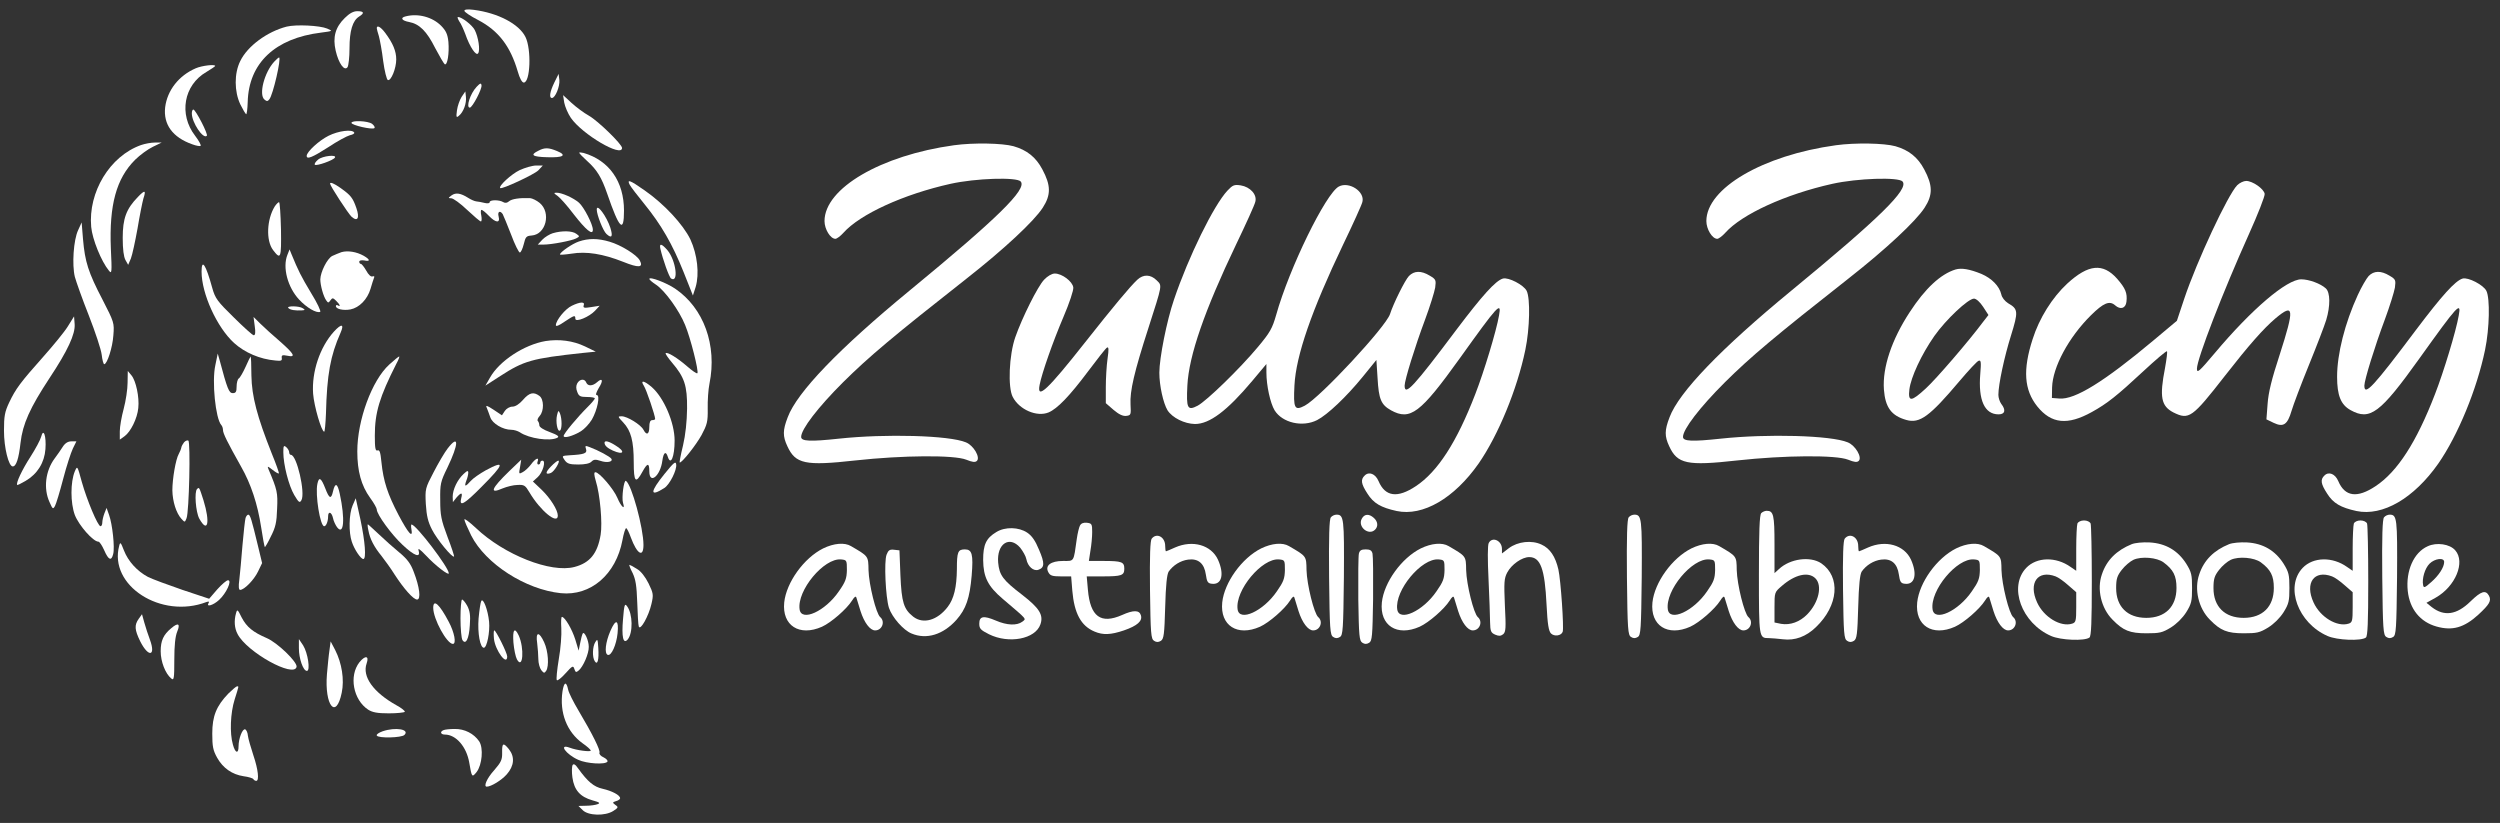 <svg width="240" height="79" viewBox="0 0 240 79" fill="none" xmlns="http://www.w3.org/2000/svg">
<rect x="0" y="0" width="240" height="79" fill="#333333" stroke="none"/>
<path d="M44.58 1.037C44.58 1.148 45.178 1.556 45.907 1.926C47.85 2.944 48.99 4.426 49.701 6.852C49.888 7.519 50.112 7.926 50.28 7.926C50.915 7.926 51.028 4.741 50.448 3.556C49.831 2.296 47.794 1.241 45.477 0.944C44.879 0.87 44.58 0.907 44.58 1.037Z" fill="white"/>
<path d="M33.105 1.722C32.189 2.611 31.927 3.574 32.226 4.87C32.507 6.093 33.067 6.87 33.366 6.444C33.46 6.296 33.553 5.481 33.553 4.63C33.553 2.963 33.852 1.981 34.469 1.593C35.011 1.259 34.955 1.074 34.301 1.074C33.927 1.074 33.553 1.278 33.105 1.722Z" fill="white"/>
<path d="M38.935 1.574C38.394 1.704 38.562 1.981 39.272 2.111C40.262 2.296 40.972 3 41.776 4.611C42.187 5.389 42.598 6.093 42.692 6.167C42.953 6.315 43.14 5.111 43.047 4.019C42.972 3.296 42.823 2.963 42.355 2.481C41.514 1.63 40.132 1.259 38.935 1.574Z" fill="white"/>
<path d="M44.093 2.056C44.262 2.278 44.505 2.833 44.673 3.278C45.103 4.519 45.719 5.426 45.906 5.111C46.112 4.815 45.925 3.556 45.57 2.87C45.327 2.407 44.336 1.63 43.963 1.63C43.888 1.63 43.944 1.815 44.093 2.056Z" fill="white"/>
<path d="M27.517 2.556C25.648 3.037 23.761 4.426 23.07 5.852C22.471 7.037 22.49 8.796 23.07 10.018C23.312 10.5 23.555 10.926 23.63 10.963C23.686 11 23.761 10.482 23.78 9.796C23.873 6.056 26.415 3.667 30.825 3.13C31.965 2.981 31.965 2.981 31.404 2.741C30.694 2.444 28.433 2.333 27.517 2.556Z" fill="white"/>
<path d="M36.17 2.704C36.17 2.778 36.263 3.13 36.376 3.481C36.469 3.833 36.675 4.907 36.787 5.87C36.917 6.833 37.123 7.648 37.235 7.685C37.534 7.796 38.039 6.574 38.039 5.704C38.039 4.907 37.721 4.148 36.974 3.148C36.562 2.593 36.17 2.37 36.17 2.704Z" fill="white"/>
<path d="M26.321 5.926C25.368 6.963 24.826 9.093 25.387 9.556C25.593 9.741 25.705 9.741 25.854 9.537C26.209 9.13 27.032 5.519 26.789 5.519C26.733 5.519 26.527 5.704 26.321 5.926Z" fill="white"/>
<path d="M18.789 6.556C17.163 7.259 16.061 8.667 15.855 10.296C15.668 11.944 16.565 13.185 18.453 13.852C18.845 14 19.201 14.056 19.257 14C19.331 13.944 19.088 13.5 18.733 13.037C17.145 10.982 17.631 8.167 19.817 6.907C20.284 6.63 20.658 6.37 20.658 6.333C20.658 6.148 19.387 6.296 18.789 6.556Z" fill="white"/>
<path d="M53.214 7.926C52.784 8.815 52.691 9.407 52.989 9.407C53.307 9.407 53.756 8.296 53.7 7.685L53.625 7.093L53.214 7.926Z" fill="white"/>
<path d="M45.757 8.333C45.14 8.981 44.71 10.333 45.103 10.333C45.346 10.333 46.299 8.519 46.224 8.185C46.187 7.944 46.093 7.981 45.757 8.333Z" fill="white"/>
<path d="M44.318 9.296C44.131 9.593 43.925 10.167 43.869 10.593C43.776 11.259 43.813 11.333 44.056 11.111C44.486 10.778 44.804 9.907 44.729 9.296L44.673 8.778L44.318 9.296Z" fill="white"/>
<path d="M54.167 9.852C54.242 10.241 54.522 10.907 54.802 11.315C55.905 12.907 59.717 15.148 59.717 14.204C59.717 13.852 57.419 11.611 56.54 11.111C56.073 10.852 55.325 10.296 54.877 9.889L54.055 9.13L54.167 9.852Z" fill="white"/>
<path d="M18.416 10.889C18.416 11.759 19.5 13.389 19.855 13.037C20.005 12.889 18.771 10.518 18.566 10.518C18.472 10.518 18.416 10.685 18.416 10.889Z" fill="white"/>
<path d="M33.74 11.796C33.74 12.018 35.759 12.482 35.946 12.296C36.02 12.222 35.908 12.037 35.721 11.889C35.31 11.593 33.74 11.537 33.74 11.796Z" fill="white"/>
<path d="M31.535 13.037C30.638 13.482 29.442 14.574 29.442 14.963C29.442 15.333 29.984 15.111 31.517 14.13C32.376 13.556 33.311 13.056 33.591 12.982C33.871 12.926 34.058 12.815 34.002 12.722C33.815 12.389 32.489 12.556 31.535 13.037Z" fill="white"/>
<path d="M13.538 13.926C10.548 14.982 8.455 18.444 8.754 21.778C8.866 22.982 9.726 25.093 10.455 25.982C10.735 26.333 10.754 26.185 10.642 23.852C10.473 19.685 11.165 17.13 12.977 15.333C13.445 14.87 14.211 14.315 14.678 14.093L15.519 13.685H14.865C14.51 13.685 13.912 13.796 13.538 13.926Z" fill="white"/>
<path d="M91.581 13.944C84.592 14.907 79.153 18.074 79.153 21.222C79.153 22 79.714 22.926 80.2 22.926C80.331 22.926 80.686 22.667 80.966 22.352C82.573 20.555 86.759 18.648 91.245 17.648C93.655 17.111 97.617 16.982 97.991 17.426C98.608 18.167 95.767 20.944 87.283 27.926C80.555 33.463 76.518 37.648 75.621 40.056C75.135 41.315 75.135 41.87 75.584 42.833C76.369 44.537 77.284 44.741 82.106 44.204C86.666 43.704 91.6 43.667 92.758 44.13C93.356 44.37 93.618 44.407 93.786 44.241C94.123 43.907 93.469 42.759 92.721 42.463C91.132 41.796 85.021 41.63 80.536 42.111C77.789 42.407 76.911 42.37 76.911 41.944C76.911 41.204 78.518 39.111 80.929 36.704C83.414 34.241 85.75 32.278 92.796 26.741C96.384 23.926 99.262 21.241 100.103 19.944C100.906 18.704 100.888 17.796 100.065 16.259C99.449 15.093 98.589 14.407 97.3 14.037C96.216 13.741 93.469 13.685 91.581 13.944Z" fill="white"/>
<path d="M176.238 13.944C169.249 14.907 163.811 18.074 163.811 21.222C163.811 22 164.371 22.926 164.857 22.926C164.988 22.926 165.343 22.667 165.623 22.352C167.23 20.555 171.417 18.648 175.902 17.648C178.313 17.111 182.275 16.982 182.648 17.426C183.265 18.167 180.424 20.944 171.94 27.926C165.212 33.463 161.175 37.648 160.278 40.056C159.793 41.315 159.793 41.87 160.241 42.833C161.026 44.537 161.942 44.741 166.763 44.204C171.323 43.704 176.257 43.667 177.416 44.13C178.014 44.37 178.275 44.407 178.443 44.241C178.78 43.907 178.126 42.759 177.378 42.463C175.79 41.796 169.679 41.63 165.193 42.111C162.446 42.407 161.568 42.37 161.568 41.944C161.568 41.204 163.175 39.111 165.586 36.704C168.071 34.241 170.407 32.278 177.453 26.741C181.041 23.926 183.919 21.241 184.76 19.944C185.564 18.704 185.545 17.796 184.723 16.259C184.106 15.093 183.246 14.407 181.957 14.037C180.873 13.741 178.126 13.685 176.238 13.944Z" fill="white"/>
<path d="M51.7 14.463C50.859 14.87 51.083 15.056 52.522 15.093C54.074 15.148 54.466 14.907 53.475 14.5C52.672 14.167 52.298 14.148 51.7 14.463Z" fill="white"/>
<path d="M55.605 14.667C55.605 14.722 55.942 15.074 56.353 15.444C57.306 16.296 57.755 17.037 58.297 18.611C59.455 21.982 59.904 22.426 59.904 20.222C59.904 17.426 58.483 15.407 56.035 14.685C55.792 14.63 55.605 14.611 55.605 14.667Z" fill="white"/>
<path d="M30.545 15.315C30.302 15.518 30.153 15.741 30.227 15.815C30.377 15.963 32.003 15.389 32.152 15.13C32.358 14.815 30.975 14.963 30.545 15.315Z" fill="white"/>
<path d="M49.887 16.333C49.102 16.704 47.832 17.87 48.019 18.056C48.168 18.204 51.308 16.741 51.681 16.352L52.111 15.889H51.476C51.121 15.889 50.411 16.093 49.887 16.333Z" fill="white"/>
<path d="M60.464 17.759C60.576 17.963 61.212 18.796 61.866 19.593C63.473 21.574 64.538 23.407 65.622 26.111L66.519 28.37L66.781 27.556C67.155 26.296 66.949 24.444 66.276 22.982C65.585 21.556 63.772 19.593 61.885 18.278C60.464 17.278 60.147 17.167 60.464 17.759Z" fill="white"/>
<path d="M214.774 17.778C213.877 18.685 210.887 25.093 209.691 28.667L208.981 30.796L206.682 32.722C202.01 36.63 199.188 38.389 197.693 38.259L196.983 38.204L197.001 37.185C197.058 35.241 198.59 32.389 200.72 30.278C201.935 29.074 202.515 28.833 203.056 29.315C203.561 29.759 204.066 29.611 204.14 28.963C204.234 28.13 204.047 27.685 203.243 26.759C201.879 25.222 200.478 25.37 198.459 27.222C197.001 28.574 195.768 30.556 195.133 32.556C194.18 35.5 194.31 37.426 195.581 39.019C196.927 40.685 198.478 40.852 200.814 39.556C202.29 38.741 203.243 37.981 205.729 35.667C206.944 34.537 207.972 33.667 208.028 33.722C208.084 33.778 207.99 34.5 207.841 35.333C207.299 38.111 207.467 38.981 208.644 39.593C210.139 40.333 210.438 40.13 213.597 36.074C215.895 33.13 217.297 31.537 218.456 30.556C220.231 29.074 220.287 29.574 218.848 34.056C218.082 36.389 217.764 37.685 217.689 38.778L217.577 40.259L218.269 40.593C219.203 41.037 219.596 40.778 219.988 39.444C220.156 38.87 220.904 36.889 221.651 35.056C222.399 33.222 223.146 31.278 223.315 30.722C223.726 29.352 223.707 28.074 223.277 27.685C222.773 27.222 221.651 26.815 220.923 26.815C219.521 26.815 216.157 29.685 212.625 33.889C211.111 35.685 210.906 35.87 210.906 35.389C210.906 34.463 213.41 28 215.895 22.482C216.755 20.574 217.446 18.815 217.409 18.611C217.334 18.13 216.25 17.37 215.634 17.37C215.391 17.37 214.998 17.556 214.774 17.778Z" fill="white"/>
<path d="M31.685 17.63C31.685 17.833 33.423 20.5 33.74 20.796C34.338 21.333 34.544 20.926 34.208 19.963C33.871 19 33.684 18.759 32.731 18.074C32.077 17.611 31.685 17.444 31.685 17.63Z" fill="white"/>
<path d="M117.838 18.296C116.53 19.685 114.081 24.667 112.698 28.778C112.007 30.796 111.297 34.389 111.297 35.778C111.297 37.019 111.671 38.704 112.082 39.389C112.549 40.111 113.708 40.685 114.717 40.704C116.118 40.704 117.8 39.444 120.211 36.574L121.575 34.944V35.759C121.575 37.019 121.949 38.704 122.36 39.389C123.108 40.593 125.033 41.037 126.434 40.333C127.444 39.815 129.256 38.093 130.826 36.167L132.134 34.556L132.246 36.296C132.359 38.333 132.583 38.852 133.536 39.389C135.386 40.407 136.358 39.667 140.133 34.407C143.777 29.315 144.17 28.87 143.908 30.278C143.646 31.796 142.45 35.722 141.628 37.833C139.853 42.444 138.021 45.278 135.928 46.667C134.153 47.852 132.975 47.685 132.34 46.185C132.041 45.481 131.424 45.241 131.013 45.648C130.602 46.037 130.658 46.444 131.275 47.389C131.854 48.315 132.564 48.722 134.078 49.056C136.601 49.593 139.61 47.833 141.946 44.5C143.833 41.778 145.646 37.37 146.431 33.593C146.861 31.537 146.917 28.648 146.562 27.926C146.281 27.352 144.805 26.593 144.282 26.741C143.572 26.944 142.282 28.389 139.834 31.63C135.722 37.111 134.844 38.074 134.844 37.019C134.844 36.5 135.835 33.278 136.806 30.685C137.274 29.426 137.703 28.037 137.778 27.611C137.872 26.889 137.853 26.815 137.255 26.463C136.433 25.963 135.76 25.982 135.255 26.5C134.882 26.889 133.76 29.148 133.443 30.148C133.05 31.37 126.733 38.167 125.257 38.944C124.267 39.463 124.154 39.204 124.267 37C124.416 34.13 125.911 29.815 128.939 23.482C129.892 21.5 130.733 19.648 130.789 19.389C131.05 18.389 129.499 17.389 128.527 17.907C127.275 18.574 123.762 25.759 122.51 30.241C122.136 31.537 121.931 31.907 120.772 33.296C118.996 35.426 115.838 38.481 114.978 38.944C113.988 39.463 113.876 39.204 113.988 37C114.137 34.13 115.633 29.815 118.66 23.482C119.613 21.5 120.454 19.648 120.51 19.37C120.697 18.685 120.024 17.944 119.109 17.796C118.492 17.704 118.342 17.759 117.838 18.296Z" fill="white"/>
<path d="M13.239 18.907C12.118 20.056 11.781 20.982 11.781 22.833C11.781 23.944 11.875 24.648 12.043 24.963L12.305 25.426L12.566 24.815C12.697 24.482 12.977 23.185 13.202 21.944C13.407 20.704 13.669 19.407 13.762 19.074C14.043 18.241 13.912 18.204 13.239 18.907Z" fill="white"/>
<path d="M43.346 18.759C43.01 19.018 43.01 19.018 43.328 19.037C43.515 19.037 44.206 19.537 44.842 20.148C45.496 20.759 46.075 21.259 46.168 21.259C46.243 21.259 46.262 21 46.206 20.704C46.131 20.389 46.15 20.148 46.224 20.148C46.318 20.148 46.617 20.389 46.916 20.704C47.589 21.407 48.037 21.444 47.869 20.796C47.738 20.315 48 20.167 48.261 20.556C48.336 20.685 48.691 21.574 49.065 22.518C49.42 23.482 49.813 24.259 49.906 24.241C49.999 24.241 50.168 23.889 50.28 23.444C50.448 22.741 50.523 22.648 51.027 22.611C52.41 22.518 52.934 20.426 51.812 19.482C51.513 19.241 51.102 19.037 50.878 19.018C49.887 18.982 49.14 19.093 48.878 19.315C48.691 19.482 48.504 19.518 48.318 19.407C47.944 19.167 47.009 19.167 47.009 19.407C47.009 19.518 46.804 19.556 46.523 19.482C46.243 19.407 45.888 19.352 45.72 19.333C45.552 19.315 45.215 19.167 44.954 19C44.225 18.537 43.758 18.463 43.346 18.759Z" fill="white"/>
<path d="M53.512 18.796C53.755 18.963 54.465 19.759 55.064 20.556C56.26 22.093 56.914 22.63 56.914 22.056C56.914 21.537 56.073 19.907 55.587 19.463C55.064 19 53.905 18.482 53.419 18.5C53.139 18.5 53.157 18.556 53.512 18.796Z" fill="white"/>
<path d="M26.377 19.815C25.611 21.056 25.518 23.074 26.209 24C26.957 24.982 27.013 24.796 26.975 22.018C26.938 20.593 26.863 19.407 26.788 19.407C26.714 19.407 26.527 19.593 26.377 19.815Z" fill="white"/>
<path d="M57.288 20.111C57.288 20.63 57.905 22.185 58.222 22.463C58.727 22.926 58.858 22.722 58.596 21.87C58.241 20.778 57.288 19.482 57.288 20.111Z" fill="white"/>
<path d="M7.502 22.093C7.053 23.037 6.904 25.426 7.184 26.574C7.315 27.056 7.913 28.741 8.53 30.296C9.146 31.87 9.707 33.556 9.763 34.056C9.819 34.556 9.931 34.963 10.006 34.963C10.286 34.963 10.809 33.352 10.884 32.185C10.978 31 10.959 30.944 9.838 28.759C8.474 26.148 8.156 25.13 7.969 22.963L7.838 21.352L7.502 22.093Z" fill="white"/>
<path d="M53.064 22.389C52.765 22.482 52.298 22.759 52.055 23.018L51.625 23.482H52.167C52.952 23.482 54.877 23.111 55.307 22.889C55.662 22.704 55.662 22.685 55.325 22.444C54.933 22.148 53.942 22.13 53.064 22.389Z" fill="white"/>
<path d="M55.568 23.185C54.914 23.407 53.774 24.204 53.755 24.426C53.737 24.482 54.241 24.444 54.858 24.352C56.297 24.111 57.886 24.37 59.81 25.13C61.324 25.741 61.791 25.704 61.418 25C61.137 24.463 59.605 23.518 58.521 23.204C57.4 22.87 56.484 22.87 55.568 23.185Z" fill="white"/>
<path d="M63.399 23.889C63.623 24.889 64.24 26.63 64.427 26.741C65.174 27.204 64.894 25 64.072 24.018C63.511 23.37 63.268 23.333 63.399 23.889Z" fill="white"/>
<path d="M27.592 24.463C27.106 25.667 27.611 27.574 28.714 28.759C29.442 29.537 30.358 30.074 30.732 29.944C30.844 29.907 30.452 29.074 29.854 28.111C28.9 26.518 28.639 26 27.985 24.407L27.798 23.944L27.592 24.463Z" fill="white"/>
<path d="M32.787 24.204C32.525 24.296 32.133 24.463 31.89 24.574C31.404 24.833 30.769 26.111 30.75 26.815C30.75 27.389 31.049 28.482 31.329 28.852C31.497 29.093 31.535 29.093 31.722 28.833C31.909 28.574 31.965 28.574 32.282 28.889C32.638 29.241 32.731 29.5 32.432 29.315C32.339 29.259 32.245 29.278 32.245 29.389C32.245 29.667 32.955 29.833 33.647 29.704C34.488 29.537 35.273 28.741 35.572 27.722C35.702 27.278 35.852 26.796 35.908 26.667C35.983 26.537 35.908 26.482 35.758 26.537C35.609 26.593 35.366 26.37 35.16 25.982C34.955 25.63 34.731 25.333 34.637 25.333C34.562 25.333 34.488 25.241 34.488 25.13C34.488 25 34.675 24.963 34.955 25C35.572 25.13 35.553 24.926 34.917 24.556C34.226 24.167 33.385 24.037 32.787 24.204Z" fill="white"/>
<path d="M19.351 26.074C19.351 28.204 20.827 31.426 22.471 32.926C23.499 33.852 24.938 34.481 26.452 34.611C26.994 34.667 27.087 34.63 27.05 34.37C27.013 34.093 27.106 34.056 27.573 34.148C28.433 34.333 28.265 34 26.901 32.796C26.209 32.204 25.349 31.426 24.994 31.074L24.34 30.426L24.453 31.296C24.546 31.907 24.509 32.185 24.359 32.185C24.247 32.185 23.387 31.407 22.434 30.463C20.864 28.926 20.659 28.648 20.378 27.648C19.762 25.389 19.351 24.778 19.351 26.074Z" fill="white"/>
<path d="M187.732 25.87C186.293 26.315 184.817 27.685 183.322 29.982C181.603 32.611 180.705 35.278 180.855 37.389C180.986 39.111 181.565 39.907 183.004 40.315C184.294 40.685 185.247 39.981 188.106 36.593C188.984 35.556 189.807 34.667 189.956 34.63C190.18 34.556 190.199 34.778 190.106 35.907C189.9 38.407 190.517 39.778 191.862 39.778C192.479 39.778 192.591 39.37 192.124 38.778C191.975 38.574 191.844 38.185 191.844 37.907C191.844 36.907 192.423 34.222 193.058 32.204C193.769 29.907 193.75 29.667 192.778 29.111C192.46 28.907 192.18 28.556 192.124 28.259C191.937 27.463 191.208 26.722 190.218 26.296C189.078 25.833 188.312 25.704 187.732 25.87ZM190.386 29.463L190.891 30.241L190.386 30.889C188.966 32.796 185.863 36.389 184.892 37.278C183.471 38.593 183.154 38.611 183.303 37.37C183.453 36.204 184.443 34.056 185.695 32.259C186.817 30.667 188.947 28.667 189.508 28.667C189.732 28.685 190.068 28.982 190.386 29.463Z" fill="white"/>
<path d="M227.389 26.5C227.183 26.722 226.697 27.555 226.342 28.333C225.109 31.018 224.361 33.981 224.361 36.167C224.361 37.963 224.717 38.852 225.651 39.37C227.52 40.407 228.492 39.685 232.267 34.407C235.911 29.315 236.303 28.87 236.042 30.278C235.78 31.796 234.584 35.722 233.762 37.833C231.986 42.444 230.155 45.278 228.062 46.667C226.286 47.852 225.109 47.685 224.474 46.185C224.175 45.481 223.558 45.241 223.147 45.648C222.736 46.037 222.792 46.444 223.408 47.389C223.988 48.315 224.698 48.722 226.212 49.056C228.734 49.593 231.743 47.833 234.079 44.5C235.967 41.778 237.78 37.37 238.565 33.593C238.994 31.537 239.05 28.648 238.695 27.926C238.415 27.352 236.939 26.593 236.415 26.741C235.705 26.944 234.416 28.389 231.968 31.63C227.856 37.111 226.978 38.074 226.978 37.019C226.978 36.5 227.968 33.278 228.94 30.685C229.407 29.426 229.837 28.037 229.912 27.611C230.005 26.889 229.987 26.815 229.389 26.463C228.566 25.963 227.894 25.982 227.389 26.5Z" fill="white"/>
<path d="M100.234 26.852C99.617 27.5 98.122 30.5 97.468 32.37C96.87 34.074 96.739 37.204 97.225 38.111C97.86 39.333 99.542 40.056 100.663 39.593C101.504 39.241 102.682 38.019 104.457 35.648C105.335 34.481 106.139 33.444 106.27 33.37C106.438 33.278 106.457 33.519 106.326 34.426C106.232 35.074 106.158 36.315 106.158 37.167V38.704L106.905 39.352C107.41 39.778 107.784 39.963 108.12 39.926C108.569 39.87 108.587 39.815 108.531 38.833C108.456 37.556 108.886 35.704 110.232 31.537C111.615 27.222 111.577 27.444 111.035 26.907C110.456 26.333 109.765 26.315 109.185 26.852C108.475 27.518 106.887 29.426 104.195 32.833C100.589 37.407 99.505 38.444 99.804 36.944C100.028 35.796 101.075 32.815 102.084 30.444C102.663 29.093 103.074 27.852 103.037 27.593C102.962 27.018 101.953 26.259 101.261 26.259C100.981 26.259 100.57 26.5 100.234 26.852Z" fill="white"/>
<path d="M62.334 26.778C62.334 26.852 62.633 27.111 63.007 27.352C63.848 27.926 65.212 29.815 65.773 31.204C66.296 32.463 67.1 35.667 66.95 35.833C66.875 35.889 66.427 35.574 65.941 35.148C65.025 34.352 64.053 33.759 63.904 33.907C63.848 33.944 64.128 34.352 64.502 34.796C65.717 36.222 65.978 37.019 65.96 39.222C65.941 40.481 65.81 41.741 65.567 42.778C65.343 43.685 65.212 44.407 65.249 44.407C65.492 44.407 66.819 42.722 67.342 41.778C67.884 40.759 67.959 40.5 67.941 39.241C67.922 38.463 67.996 37.389 68.109 36.833C68.856 33.148 67.567 29.574 64.801 27.704C63.979 27.148 62.334 26.518 62.334 26.778Z" fill="white"/>
<path d="M54.896 29.352C54.26 29.648 53.363 30.759 53.363 31.222C53.363 31.37 53.662 31.259 54.186 30.889C55.139 30.259 55.232 30.222 55.232 30.593C55.232 30.982 56.578 30.426 57.138 29.815L57.568 29.352L56.746 29.482C56.073 29.593 55.961 29.556 56.036 29.315C56.185 28.944 55.699 28.963 54.896 29.352Z" fill="white"/>
<path d="M27.686 29.574C27.854 29.759 28.359 29.833 28.975 29.796C29.293 29.778 29.312 29.741 29.069 29.593C28.714 29.352 27.443 29.352 27.686 29.574Z" fill="white"/>
<path d="M6.512 31.333C6.194 31.852 5.129 33.148 4.176 34.222C1.933 36.741 1.503 37.333 0.886 38.63C0.457 39.537 0.382 39.926 0.382 41.352C0.382 42.981 0.83 44.778 1.223 44.778C1.559 44.778 1.802 44.019 1.97 42.519C2.176 40.704 2.867 39.167 4.755 36.296C6.512 33.648 7.24 32.056 7.166 31.111L7.11 30.37L6.512 31.333Z" fill="white"/>
<path d="M32.059 31.833C30.713 33.315 29.909 35.704 30.059 37.796C30.152 39 30.862 41.444 31.124 41.444C31.18 41.444 31.255 40.667 31.292 39.722C31.386 35.944 31.722 34.13 32.694 31.944C33.068 31.093 32.787 31.037 32.059 31.833Z" fill="white"/>
<path d="M52.372 32.741C50.317 33.093 47.943 34.648 47.046 36.241L46.598 37.019L48.037 36.093C50.298 34.63 51.083 34.407 55.886 33.889L57.194 33.759L56.166 33.259C55.007 32.704 53.681 32.537 52.372 32.741Z" fill="white"/>
<path d="M20.677 35.037C20.322 36.611 20.696 40.185 21.238 40.796C21.331 40.889 21.406 41.111 21.406 41.278C21.406 41.611 21.836 42.463 23.144 44.796C24.097 46.463 24.733 48.407 25.069 50.611C25.219 51.63 25.387 52.481 25.424 52.519C25.443 52.556 25.723 52.093 26.003 51.5C26.452 50.63 26.564 50.13 26.602 48.852C26.676 47.296 26.62 47.037 25.779 45.056C25.648 44.722 25.667 44.722 26.172 45.111C26.452 45.333 26.732 45.5 26.77 45.444C26.807 45.407 26.508 44.556 26.097 43.556C24.677 39.981 24.172 38.056 24.135 36.056C24.135 35.037 24.097 34.222 24.06 34.222C24.041 34.222 23.817 34.667 23.574 35.222C23.331 35.759 23.032 36.278 22.92 36.333C22.808 36.407 22.714 36.759 22.714 37.111C22.714 37.611 22.64 37.741 22.341 37.741C21.985 37.741 21.817 37.333 21.088 34.593L20.902 33.944L20.677 35.037Z" fill="white"/>
<path d="M37.366 35C35.702 36.519 34.301 40.333 34.301 43.333C34.301 45.222 34.675 46.611 35.534 47.796C35.889 48.278 36.17 48.778 36.17 48.907C36.17 49.389 37.609 51.352 38.655 52.315C39.776 53.37 40.393 53.593 40.188 52.87C40.094 52.574 40.281 52.685 40.879 53.315C41.757 54.259 43.084 55.296 43.084 55.037C43.084 54.481 39.963 50.389 39.515 50.352C39.459 50.333 39.44 50.537 39.496 50.796C39.664 51.741 39.197 51.204 38.263 49.444C37.216 47.444 36.805 46.204 36.618 44.37C36.525 43.426 36.45 43.167 36.244 43.241C36.039 43.315 35.983 43.037 35.983 41.815C35.983 39.611 36.431 38.111 38.057 34.907C38.263 34.537 38.375 34.222 38.319 34.222C38.263 34.222 37.833 34.574 37.366 35Z" fill="white"/>
<path d="M12.248 36.741C12.248 37.352 12.08 38.481 11.875 39.241C11.669 40 11.501 40.963 11.501 41.407V42.204L11.968 41.87C12.547 41.444 13.183 40.167 13.276 39.167C13.389 38.13 13.052 36.556 12.622 36.037L12.267 35.611L12.248 36.741Z" fill="white"/>
<path d="M55.419 36.796C55.288 37.037 55.288 37.315 55.419 37.63C55.568 38.037 55.718 38.111 56.353 38.111C56.764 38.111 57.1 38.167 57.1 38.241C57.1 38.333 56.801 38.685 56.446 39.037C55.456 40.019 54.11 41.63 54.11 41.852C54.11 42.111 54.989 41.87 55.755 41.407C56.091 41.204 56.559 40.704 56.82 40.278C57.343 39.37 57.642 37.926 57.287 37.926C57.157 37.926 57.231 37.685 57.474 37.259C57.941 36.537 57.848 36.222 57.325 36.685C56.895 37.074 56.428 37.093 56.278 36.722C56.129 36.333 55.661 36.37 55.419 36.796Z" fill="white"/>
<path d="M61.811 37.037C62.054 37.407 62.895 39.889 62.895 40.222C62.895 40.278 62.764 40.333 62.614 40.333C62.427 40.333 62.334 40.537 62.334 40.981C62.334 41.704 62.072 41.833 61.773 41.259C61.512 40.759 60.203 39.963 59.68 39.963C59.288 39.963 59.288 39.981 59.83 40.556C60.577 41.352 60.839 42.333 60.839 44.389C60.839 46.296 61.026 46.481 61.68 45.278C62.147 44.426 62.334 44.407 62.334 45.241C62.334 46.556 63.399 45.704 63.586 44.222C63.698 43.426 63.922 43.259 64.109 43.852C64.39 44.741 64.763 43.852 64.763 42.296C64.763 40.574 63.736 38.185 62.577 37.167C61.829 36.519 61.437 36.463 61.811 37.037Z" fill="white"/>
<path d="M50.205 38.389C49.85 38.796 49.476 39.037 49.196 39.037C48.934 39.037 48.617 39.222 48.467 39.444L48.187 39.87L47.383 39.333C46.729 38.907 46.598 38.87 46.729 39.148C46.804 39.352 46.972 39.759 47.066 40.056C47.271 40.667 48.28 41.259 49.084 41.259C49.346 41.259 49.701 41.37 49.906 41.5C50.803 42.111 52.84 42.389 53.513 42.019C53.719 41.907 53.532 41.759 52.784 41.481C52.167 41.259 51.775 41 51.775 40.833C51.775 40.667 51.7 40.481 51.626 40.407C51.551 40.333 51.644 40.111 51.812 39.926C52.242 39.444 52.224 38.315 51.775 38C51.214 37.593 50.822 37.685 50.205 38.389Z" fill="white"/>
<path d="M53.475 39.852C53.326 40.481 53.513 41.5 53.756 41.333C53.961 41.222 53.961 40.204 53.756 39.685C53.625 39.37 53.587 39.389 53.475 39.852Z" fill="white"/>
<path d="M3.951 41.926C3.876 42.222 3.409 43.093 2.923 43.852C2.12 45.093 1.503 46.407 1.652 46.556C1.671 46.593 2.045 46.407 2.456 46.167C3.596 45.5 4.269 44.407 4.362 43.111C4.456 41.87 4.175 41.037 3.951 41.926Z" fill="white"/>
<path d="M17.668 42.463C17.556 42.611 17.425 42.833 17.407 42.963C17.388 43.093 17.276 43.37 17.164 43.574C16.865 44.093 16.547 45.981 16.547 47.074C16.566 48.148 16.921 49.259 17.407 49.796C17.743 50.167 17.743 50.167 17.911 49.741C18.154 49.148 18.304 42.426 18.079 42.296C17.986 42.241 17.799 42.315 17.668 42.463Z" fill="white"/>
<path d="M6.026 42.889C5.858 43.167 5.502 43.667 5.241 44.019C4.362 45.204 4.157 46.907 4.755 48.204C5.054 48.889 5.091 48.907 5.278 48.574C5.39 48.37 5.745 47.204 6.063 45.981C6.381 44.759 6.811 43.444 6.997 43.056L7.334 42.37H6.848C6.53 42.37 6.25 42.537 6.026 42.889Z" fill="white"/>
<path d="M42.972 43.056C42.673 43.444 42.075 44.463 41.627 45.333C40.823 46.87 40.804 46.926 40.879 48.389C40.954 49.537 41.085 50.093 41.477 50.852C41.944 51.778 43.421 53.574 43.589 53.426C43.626 53.389 43.346 52.537 42.953 51.519C42.355 49.926 42.262 49.463 42.262 48.019C42.243 46.463 42.281 46.259 42.953 44.889C44.056 42.593 44.075 41.63 42.972 43.056Z" fill="white"/>
<path d="M58.035 42.5C58.035 42.778 58.316 43.019 58.839 43.259C59.885 43.722 60.072 43.352 59.082 42.759C58.446 42.352 58.035 42.259 58.035 42.5Z" fill="white"/>
<path d="M27.199 43.407C27.199 44.611 27.723 46.63 28.246 47.519C28.676 48.241 28.769 48.315 28.937 48.019C29.33 47.315 28.489 43.667 27.928 43.667C27.835 43.667 27.76 43.556 27.76 43.407C27.76 43.278 27.629 43.056 27.48 42.926C27.237 42.722 27.199 42.796 27.199 43.407Z" fill="white"/>
<path d="M56.259 43.111C56.39 43.519 56.091 43.63 54.708 43.704C53.923 43.759 53.923 43.759 54.204 44.167C54.447 44.519 54.69 44.593 55.512 44.593C56.147 44.593 56.614 44.5 56.783 44.315C57.007 44.093 57.175 44.093 57.642 44.241C58.278 44.463 58.876 44.333 58.689 44.037C58.558 43.833 57.418 43.222 56.614 42.926C56.185 42.759 56.147 42.778 56.259 43.111Z" fill="white"/>
<path d="M50.971 44.593C50.747 44.889 50.392 45.222 50.168 45.333C49.813 45.537 49.794 45.5 49.925 44.833L50.037 44.13L48.878 45.241C47.159 46.907 46.935 47.463 48.243 46.889C48.654 46.722 49.289 46.556 49.682 46.556C50.317 46.519 50.429 46.593 50.822 47.259C51.868 49.037 53.55 50.407 53.55 49.5C53.55 48.963 52.84 47.833 51.999 47.019L51.158 46.222L51.607 45.815C52.093 45.389 52.448 44.222 52.074 44.222C51.962 44.222 51.868 44.296 51.868 44.407C51.868 44.5 51.794 44.593 51.681 44.593C51.588 44.593 51.551 44.463 51.607 44.315C51.794 43.833 51.401 44 50.971 44.593Z" fill="white"/>
<path d="M52.895 44.778C52.335 45.352 52.335 45.611 52.877 45.407C53.213 45.278 53.849 44.222 53.587 44.222C53.512 44.222 53.194 44.463 52.895 44.778Z" fill="white"/>
<path d="M63.791 45.5C62.371 47.259 62.371 47.741 63.773 46.852C64.277 46.537 65.006 45.111 64.912 44.574C64.875 44.241 64.688 44.389 63.791 45.5Z" fill="white"/>
<path d="M46.635 45.148C46.074 45.463 45.42 45.907 45.196 46.167C44.673 46.759 44.542 46.759 44.766 46.148C44.878 45.889 44.953 45.537 44.953 45.389C44.953 45.148 44.86 45.167 44.505 45.5C43.907 46.056 43.458 47 43.458 47.685L43.477 48.204L43.813 47.778C44.28 47.241 44.43 47.259 44.28 47.815C44.056 48.704 44.561 48.426 46.224 46.741C48.429 44.537 48.523 44.13 46.635 45.148Z" fill="white"/>
<path d="M7.185 45.241C6.755 46.278 6.755 48.278 7.185 49.444C7.577 50.444 8.941 52 9.446 52C9.558 52 9.801 52.37 10.007 52.833C10.418 53.778 10.698 53.889 10.866 53.185C11.034 52.574 10.791 50.315 10.474 49.444L10.231 48.759L10.025 49.278C9.913 49.574 9.82 49.963 9.82 50.167C9.82 50.352 9.745 50.519 9.652 50.519C9.39 50.519 8.343 48 7.857 46.278C7.428 44.704 7.428 44.685 7.185 45.241Z" fill="white"/>
<path d="M57.195 46.167C57.606 47.481 57.849 50.222 57.662 51.333C57.363 53.13 56.634 54.037 55.158 54.426C52.878 55.037 48.392 53.259 45.683 50.685C45.066 50.111 44.58 49.741 44.58 49.87C44.58 50 44.879 50.685 45.234 51.407C46.617 54.13 50.448 56.593 53.831 56.944C56.709 57.241 59.138 55.148 59.755 51.852C59.867 51.222 60.035 50.704 60.11 50.704C60.185 50.704 60.39 51.111 60.559 51.593C61.157 53.204 61.773 53.574 61.773 52.315C61.773 50.685 60.633 46.5 60.091 46.167C59.886 46.037 59.661 47.815 59.811 48.278C60.054 49.037 59.624 48.648 59.269 47.796C58.914 46.944 57.531 45.333 57.157 45.333C57.008 45.333 57.026 45.593 57.195 46.167Z" fill="white"/>
<path d="M30.47 46.444C30.246 47.481 30.732 50.519 31.124 50.519C31.311 50.519 31.498 50.056 31.498 49.574C31.498 49.037 31.834 49.148 31.965 49.722C32.021 50.019 32.208 50.407 32.357 50.611C33.011 51.463 33.142 49.833 32.619 47.407C32.395 46.37 32.17 46.296 31.965 47.185C31.797 47.944 31.61 47.889 31.236 46.907C30.825 45.852 30.619 45.741 30.47 46.444Z" fill="white"/>
<path d="M18.92 46.944C18.64 47.204 18.79 49.148 19.126 49.778C19.948 51.259 20.191 50.167 19.537 48.037C19.126 46.759 19.126 46.741 18.92 46.944Z" fill="white"/>
<path d="M33.853 48.519C33.498 49.333 33.461 51.111 33.778 52.019C34.021 52.759 34.638 53.667 34.881 53.667C35.18 53.667 35.049 51.981 34.6 49.87L34.152 47.833L33.853 48.519Z" fill="white"/>
<path d="M169.081 49.259C168.913 49.426 168.856 51 168.856 55.167C168.856 61.259 168.856 61.259 169.81 61.259C170.052 61.259 170.669 61.315 171.155 61.37C172.314 61.519 173.398 61.111 174.332 60.204C176.5 58.13 176.724 55.37 174.837 54.074C173.771 53.37 171.847 53.63 170.781 54.63L170.352 55.019V52.259C170.352 49.426 170.258 49.037 169.604 49.037C169.436 49.037 169.212 49.13 169.081 49.259ZM174.276 55.519C174.968 56.204 174.612 57.833 173.491 58.981C172.781 59.704 171.865 60.037 170.987 59.889L170.352 59.759V58.315C170.352 56.87 170.352 56.852 171.043 56.259C172.314 55.148 173.603 54.852 174.276 55.519Z" fill="white"/>
<path d="M23.574 49.722C23.518 49.907 23.387 51.093 23.275 52.37C23.181 53.648 23.032 55.13 22.976 55.648C22.882 56.296 22.92 56.63 23.05 56.63C23.443 56.63 24.377 55.685 24.77 54.87L25.162 54.056L24.77 52.426C24.153 49.87 24.022 49.407 23.835 49.407C23.742 49.407 23.63 49.556 23.574 49.722Z" fill="white"/>
<path d="M127.761 49.667C127.612 49.833 127.556 51.519 127.593 55.426C127.649 60.444 127.687 60.963 127.986 61.148C128.21 61.296 128.397 61.296 128.64 61.148C128.92 60.963 128.957 60.444 129.014 55.426C129.051 49.741 129.014 49.407 128.303 49.407C128.117 49.407 127.874 49.519 127.761 49.667Z" fill="white"/>
<path d="M130.733 49.796C130.303 50.556 131.387 51.463 132.004 50.852C132.321 50.537 132.284 50.074 131.892 49.722C131.424 49.296 130.976 49.333 130.733 49.796Z" fill="white"/>
<path d="M156.354 49.667C156.205 49.833 156.149 51.519 156.186 55.426C156.242 60.444 156.279 60.963 156.578 61.148C156.803 61.296 156.99 61.296 157.233 61.148C157.513 60.963 157.55 60.444 157.606 55.426C157.644 49.741 157.606 49.407 156.896 49.407C156.709 49.407 156.466 49.519 156.354 49.667Z" fill="white"/>
<path d="M228.865 49.667C228.715 49.833 228.659 51.519 228.697 55.426C228.753 60.444 228.79 60.963 229.089 61.148C229.313 61.296 229.5 61.296 229.743 61.148C230.024 60.963 230.061 60.444 230.117 55.426C230.154 49.741 230.117 49.407 229.407 49.407C229.22 49.407 228.977 49.519 228.865 49.667Z" fill="white"/>
<path d="M199.431 50.259C199.375 50.426 199.318 51.5 199.318 52.667V54.796L198.776 54.426C197.375 53.426 195.525 53.463 194.516 54.519C192.796 56.333 194.067 59.815 196.908 61.056C197.823 61.463 200.122 61.556 200.589 61.204C200.757 61.074 200.814 59.759 200.814 55.796C200.814 52.907 200.757 50.426 200.701 50.259C200.627 50.093 200.365 49.963 200.066 49.963C199.767 49.963 199.505 50.093 199.431 50.259ZM197.337 55.333C197.599 55.426 198.141 55.815 198.552 56.185L199.318 56.852V58.296C199.318 59.611 199.281 59.759 198.926 59.87C197.823 60.222 196.198 59.241 195.562 57.833C194.702 55.963 195.618 54.685 197.337 55.333Z" fill="white"/>
<path d="M225.969 50.259C225.913 50.426 225.857 51.5 225.857 52.667V54.796L225.315 54.426C223.913 53.426 222.063 53.463 221.054 54.519C219.334 56.333 220.605 59.815 223.446 61.056C224.361 61.463 226.66 61.556 227.127 61.204C227.296 61.074 227.352 59.759 227.352 55.796C227.352 52.907 227.296 50.426 227.239 50.259C227.165 50.093 226.903 49.963 226.604 49.963C226.305 49.963 226.043 50.093 225.969 50.259ZM223.876 55.333C224.137 55.426 224.679 55.815 225.09 56.185L225.857 56.852V58.296C225.857 59.611 225.819 59.759 225.464 59.87C224.361 60.222 222.736 59.241 222.1 57.833C221.241 55.963 222.156 54.685 223.876 55.333Z" fill="white"/>
<path d="M103.672 50.463C103.579 50.648 103.448 51.204 103.373 51.722C103.055 54 103.149 53.852 102.046 53.852C100.869 53.852 100.29 54.296 100.645 54.944C100.813 55.259 101.018 55.333 101.841 55.333H102.831L102.943 56.722C103.13 58.889 103.784 60.093 105.074 60.63C105.896 60.981 106.644 60.944 107.896 60.519C109.185 60.074 109.708 59.611 109.522 59.056C109.372 58.556 108.793 58.556 107.728 59.037C105.672 59.944 104.663 59.204 104.438 56.611L104.326 55.333H105.84C107.69 55.333 107.933 55.241 107.933 54.593C107.933 53.944 107.69 53.852 105.933 53.852H104.532L104.681 52.87C104.775 52.352 104.85 51.537 104.85 51.074C104.85 50.315 104.812 50.241 104.345 50.185C104.009 50.148 103.784 50.241 103.672 50.463Z" fill="white"/>
<path d="M35.367 50.926C35.516 51.741 35.909 52.5 36.638 53.389C36.955 53.796 37.535 54.593 37.89 55.167C38.768 56.519 39.684 57.556 40.039 57.556C40.431 57.556 40.282 56.352 39.721 54.907C39.422 54.093 39.086 53.667 38.357 53.056C37.834 52.63 36.937 51.833 36.376 51.296C35.815 50.778 35.348 50.333 35.311 50.333C35.273 50.333 35.292 50.611 35.367 50.926Z" fill="white"/>
<path d="M95.654 51.074C94.664 51.667 94.383 52.278 94.383 53.759C94.402 55.407 94.832 56.278 96.271 57.5C98.682 59.556 98.532 59.37 98.14 59.685C97.617 60.074 96.663 60.037 95.598 59.574C94.421 59.074 94.01 59.148 94.01 59.87C94.01 60.352 94.141 60.481 94.944 60.889C96.85 61.833 99.392 61.352 99.878 59.944C100.196 59.037 99.784 58.389 98.14 57.111C96.271 55.685 95.935 55.222 95.823 54C95.673 52.204 96.906 51.389 97.934 52.574C98.196 52.907 98.476 53.389 98.532 53.685C98.663 54.37 99.205 54.852 99.672 54.704C100.289 54.5 100.308 54.074 99.747 52.778C99.392 51.907 99.056 51.426 98.607 51.13C97.803 50.593 96.495 50.556 95.654 51.074Z" fill="white"/>
<path d="M110.568 51.704C110.419 51.87 110.363 53.333 110.4 56.63C110.456 60.852 110.493 61.333 110.792 61.519C111.017 61.667 111.203 61.667 111.446 61.519C111.727 61.333 111.783 60.907 111.858 58.278C111.914 56.167 112.026 55.13 112.194 54.87C112.624 54.259 113.334 53.815 114.063 53.722C115.035 53.593 115.614 54.093 115.763 55.167C115.857 55.833 115.95 56 116.305 56.037C117.296 56.185 117.558 55.13 116.922 53.722C116.268 52.315 114.493 51.815 112.811 52.556C112.362 52.759 111.97 52.926 111.932 52.926C111.895 52.926 111.858 52.685 111.858 52.407C111.858 51.556 111.054 51.111 110.568 51.704Z" fill="white"/>
<path d="M177.098 51.704C176.949 51.87 176.893 53.333 176.93 56.63C176.986 60.852 177.024 61.333 177.323 61.519C177.547 61.667 177.734 61.667 177.977 61.519C178.257 61.333 178.313 60.907 178.388 58.278C178.444 56.167 178.556 55.13 178.724 54.87C179.154 54.259 179.864 53.815 180.593 53.722C181.565 53.593 182.144 54.093 182.294 55.167C182.387 55.833 182.481 56 182.836 56.037C183.826 56.185 184.088 55.13 183.452 53.722C182.798 52.315 181.023 51.815 179.341 52.556C178.892 52.759 178.5 52.926 178.463 52.926C178.425 52.926 178.388 52.685 178.388 52.407C178.388 51.556 177.584 51.111 177.098 51.704Z" fill="white"/>
<path d="M142.918 52.13C142.806 52.333 142.806 53.741 142.899 55.611C142.974 57.333 143.048 59.204 143.048 59.741C143.067 60.593 143.123 60.741 143.534 60.926C143.889 61.074 144.058 61.074 144.301 60.889C144.562 60.667 144.581 60.296 144.469 58.13C144.375 55.907 144.394 55.537 144.693 54.963C145.104 54.185 146.113 53.481 146.805 53.481C147.889 53.481 148.3 54.611 148.468 58.037C148.562 59.944 148.674 60.593 148.898 60.815C149.216 61.13 149.888 61.037 150.019 60.648C150.15 60.278 149.832 55.667 149.608 54.685C149.328 53.444 148.804 52.648 147.982 52.278C147.048 51.833 145.702 51.981 144.843 52.63L144.188 53.13V52.704C144.188 51.889 143.254 51.481 142.918 52.13Z" fill="white"/>
<path d="M11.445 52.389C10.418 56.204 15.463 59.463 19.818 57.796C20.061 57.722 20.117 57.741 20.023 57.889C19.762 58.315 20.472 58.111 21.032 57.593C21.724 56.963 22.303 55.704 21.892 55.704C21.743 55.704 21.276 56.111 20.846 56.593L20.079 57.481L17.519 56.63C16.117 56.148 14.622 55.593 14.211 55.389C13.165 54.833 12.305 53.889 11.894 52.833C11.595 52.056 11.539 52 11.445 52.389Z" fill="white"/>
<path d="M204.645 52.241C203.187 52.833 202.234 53.778 201.785 55.13C201.281 56.556 201.711 58.389 202.795 59.481C203.822 60.537 204.458 60.796 206.065 60.796C207.317 60.796 207.579 60.741 208.401 60.241C208.962 59.889 209.522 59.333 209.877 58.778C210.382 57.963 210.438 57.704 210.438 56.444C210.438 55.185 210.382 54.926 209.877 54.111C209.074 52.852 207.915 52.167 206.383 52.074C205.71 52.037 204.962 52.111 204.645 52.241ZM207.691 53.981C208.644 54.685 208.943 55.278 208.943 56.444C208.943 58.241 207.859 59.315 206.046 59.315C204.234 59.315 203.15 58.241 203.15 56.463C203.15 55.574 203.243 55.278 203.692 54.704C203.991 54.315 204.495 53.889 204.813 53.741C205.579 53.389 207.056 53.519 207.691 53.981Z" fill="white"/>
<path d="M213.989 52.241C212.532 52.833 211.579 53.778 211.13 55.13C210.626 56.556 211.055 58.389 212.139 59.481C213.167 60.537 213.803 60.796 215.41 60.796C216.662 60.796 216.924 60.741 217.746 60.241C218.306 59.889 218.867 59.333 219.222 58.778C219.727 57.963 219.783 57.704 219.783 56.444C219.783 55.185 219.727 54.926 219.222 54.111C218.419 52.852 217.26 52.167 215.727 52.074C215.055 52.037 214.307 52.111 213.989 52.241ZM217.036 53.981C217.989 54.685 218.288 55.278 218.288 56.444C218.288 58.241 217.204 59.315 215.391 59.315C213.578 59.315 212.494 58.241 212.494 56.463C212.494 55.574 212.588 55.278 213.036 54.704C213.335 54.315 213.84 53.889 214.158 53.741C214.924 53.389 216.4 53.519 217.036 53.981Z" fill="white"/>
<path d="M79.022 52.648C77.172 53.574 75.49 55.907 75.285 57.833C75.061 60.056 76.742 61.13 78.91 60.167C79.807 59.759 81.284 58.463 81.788 57.667C82.031 57.278 82.162 57.185 82.218 57.389C82.255 57.537 82.442 58.111 82.611 58.667C82.966 59.778 83.526 60.519 84.012 60.519C84.685 60.519 85.003 59.667 84.498 59.241C84.106 58.907 83.414 56.13 83.377 54.722C83.358 53.37 83.377 53.407 81.695 52.426C81.078 52.056 80.05 52.148 79.022 52.648ZM81.302 54.722C81.284 55.537 81.171 55.852 80.536 56.759C79.228 58.685 76.929 59.722 76.761 58.5C76.499 56.685 79.097 53.556 80.742 53.704C81.284 53.759 81.302 53.778 81.302 54.722Z" fill="white"/>
<path d="M121.071 52.648C119.221 53.574 117.539 55.907 117.334 57.833C117.109 60.056 118.791 61.13 120.959 60.167C121.856 59.759 123.333 58.463 123.837 57.667C124.08 57.278 124.211 57.185 124.267 57.389C124.304 57.537 124.491 58.111 124.659 58.667C125.014 59.778 125.575 60.519 126.061 60.519C126.734 60.519 127.051 59.667 126.547 59.241C126.154 58.907 125.463 56.13 125.426 54.722C125.407 53.37 125.426 53.407 123.744 52.426C123.127 52.056 122.099 52.148 121.071 52.648ZM123.351 54.722C123.333 55.537 123.22 55.852 122.585 56.759C121.277 58.685 118.978 59.722 118.81 58.5C118.548 56.685 121.146 53.556 122.791 53.704C123.333 53.759 123.351 53.778 123.351 54.722Z" fill="white"/>
<path d="M136.395 52.648C134.545 53.574 132.863 55.907 132.658 57.833C132.434 60.056 134.115 61.13 136.283 60.167C137.18 59.759 138.657 58.463 139.161 57.667C139.404 57.278 139.535 57.185 139.591 57.389C139.629 57.537 139.815 58.111 139.984 58.667C140.339 59.778 140.899 60.519 141.385 60.519C142.058 60.519 142.376 59.667 141.871 59.241C141.479 58.907 140.787 56.13 140.75 54.722C140.731 53.37 140.75 53.407 139.068 52.426C138.451 52.056 137.423 52.148 136.395 52.648ZM138.675 54.722C138.657 55.537 138.545 55.852 137.909 56.759C136.601 58.685 134.302 59.722 134.134 58.5C133.873 56.685 136.47 53.556 138.115 53.704C138.657 53.759 138.675 53.778 138.675 54.722Z" fill="white"/>
<path d="M162.372 52.648C160.522 53.574 158.84 55.907 158.634 57.833C158.41 60.056 160.092 61.13 162.26 60.167C163.157 59.759 164.633 58.463 165.138 57.667C165.381 57.278 165.512 57.185 165.568 57.389C165.605 57.537 165.792 58.111 165.96 58.667C166.315 59.778 166.876 60.519 167.362 60.519C168.035 60.519 168.352 59.667 167.848 59.241C167.455 58.907 166.764 56.13 166.726 54.722C166.708 53.37 166.726 53.407 165.044 52.426C164.428 52.056 163.4 52.148 162.372 52.648ZM164.652 54.722C164.633 55.537 164.521 55.852 163.886 56.759C162.578 58.685 160.279 59.722 160.111 58.5C159.849 56.685 162.447 53.556 164.091 53.704C164.633 53.759 164.652 53.778 164.652 54.722Z" fill="white"/>
<path d="M187.788 52.648C185.938 53.574 184.256 55.907 184.05 57.833C183.826 60.056 185.508 61.13 187.676 60.167C188.573 59.759 190.049 58.463 190.554 57.667C190.797 57.278 190.928 57.185 190.984 57.389C191.021 57.537 191.208 58.111 191.376 58.667C191.731 59.778 192.292 60.519 192.778 60.519C193.451 60.519 193.768 59.667 193.264 59.241C192.871 58.907 192.18 56.13 192.142 54.722C192.124 53.37 192.142 53.407 190.46 52.426C189.844 52.056 188.816 52.148 187.788 52.648ZM190.068 54.722C190.049 55.537 189.937 55.852 189.302 56.759C187.994 58.685 185.695 59.722 185.527 58.5C185.265 56.685 187.863 53.556 189.507 53.704C190.049 53.759 190.068 53.778 190.068 54.722Z" fill="white"/>
<path d="M233.051 52.444C231.724 53.037 230.939 54.796 231.145 56.741C231.332 58.463 232.322 59.704 233.911 60.148C235.424 60.574 236.546 60.259 237.91 59.019C238.994 58.019 239.199 57.667 238.938 57.185C238.62 56.611 238.19 56.741 237.162 57.741C235.836 59.037 234.64 59.204 233.443 58.278L232.939 57.87L233.836 57.37C235.723 56.296 236.695 53.963 235.705 52.833C235.181 52.222 233.911 52.037 233.051 52.444ZM234.64 53.944C234.64 54.463 234.116 55.259 233.387 55.889C232.789 56.426 232.677 56.463 232.621 56.185C232.49 55.556 232.789 54.556 233.238 54.111C233.742 53.611 234.64 53.5 234.64 53.944Z" fill="white"/>
<path d="M85.114 53.241C84.853 53.889 85.021 57.352 85.338 58.352C85.638 59.259 86.721 60.5 87.506 60.815C88.945 61.426 90.552 60.926 91.823 59.5C92.739 58.463 93.094 57.426 93.281 55.259C93.449 53.204 93.318 52.741 92.627 52.741C91.954 52.741 91.861 52.981 91.861 54.648C91.842 56.37 91.58 57.481 90.982 58.259C89.992 59.556 88.628 59.944 87.674 59.204C86.759 58.481 86.553 57.833 86.441 55.241L86.348 52.833L85.843 52.778C85.413 52.722 85.282 52.815 85.114 53.241Z" fill="white"/>
<path d="M130.453 53.148C130.397 53.389 130.378 55.352 130.397 57.537C130.453 61.074 130.49 61.519 130.789 61.704C131.013 61.852 131.2 61.852 131.443 61.704C131.724 61.519 131.761 61.074 131.817 57.537C131.836 55.352 131.817 53.389 131.761 53.148C131.686 52.833 131.518 52.741 131.107 52.741C130.696 52.741 130.527 52.833 130.453 53.148Z" fill="white"/>
<path d="M60.726 55C61.025 55.63 61.118 56.222 61.175 57.833C61.212 58.944 61.268 60 61.324 60.148C61.474 60.574 62.277 59.13 62.539 57.981C62.744 57.093 62.726 56.963 62.258 56C61.941 55.37 61.53 54.833 61.137 54.611C60.801 54.389 60.464 54.222 60.427 54.222C60.371 54.222 60.502 54.574 60.726 55Z" fill="white"/>
<path d="M44.206 59.352C44.206 60.352 44.3 61.296 44.393 61.444C44.711 61.944 45.028 61.333 45.103 60.019C45.178 59.074 45.103 58.648 44.86 58.167C44.673 57.833 44.449 57.556 44.356 57.556C44.281 57.556 44.206 58.37 44.206 59.352Z" fill="white"/>
<path d="M46.206 57.685C46.131 57.815 46.019 58.556 45.944 59.37C45.832 60.796 46.094 62.185 46.449 62.185C46.748 62.185 47.047 60.648 46.953 59.685C46.841 58.556 46.393 57.389 46.206 57.685Z" fill="white"/>
<path d="M41.59 58.352C41.59 59.426 42.898 61.815 43.477 61.815C43.832 61.815 43.627 60.704 43.066 59.667C42.188 58 41.59 57.463 41.59 58.352Z" fill="white"/>
<path d="M59.81 59.444C59.661 61.148 59.829 61.889 60.259 61.389C60.782 60.759 60.745 58.926 60.203 58.204C59.979 57.889 59.922 58.019 59.81 59.444Z" fill="white"/>
<path d="M22.658 58.87C22.453 59.593 22.509 60.315 22.808 60.87C23.705 62.611 28.227 65.111 28.471 64.019C28.564 63.556 26.62 61.685 25.611 61.259C24.284 60.685 23.686 60.204 23.2 59.278C22.808 58.481 22.771 58.463 22.658 58.87Z" fill="white"/>
<path d="M13.315 59.407C12.885 60.019 12.922 60.463 13.464 61.574C14.249 63.13 14.978 63.019 14.398 61.426C14.23 60.981 13.987 60.241 13.857 59.778L13.632 58.963L13.315 59.407Z" fill="white"/>
<path d="M53.886 60.315C53.924 60.907 53.831 62.241 53.644 63.278C53.475 64.315 53.382 65.222 53.457 65.296C53.532 65.37 53.905 65.074 54.298 64.63C54.952 63.907 55.026 63.87 55.139 64.222C55.251 64.556 55.307 64.574 55.55 64.37C55.98 64.019 56.54 62.741 56.522 62.093C56.522 61.481 56.092 60.556 55.942 60.815C55.886 60.907 55.774 61.315 55.699 61.722L55.55 62.463L55.232 61.407C54.914 60.389 54.223 59.222 53.943 59.222C53.868 59.222 53.849 59.704 53.886 60.315Z" fill="white"/>
<path d="M58.596 60.574C58.129 61.648 57.998 62.759 58.353 62.87C58.689 62.981 59.175 61.907 59.287 60.796C59.418 59.481 59.119 59.37 58.596 60.574Z" fill="white"/>
<path d="M16.454 60.296C15.687 60.926 15.426 61.5 15.426 62.519C15.426 63.519 15.874 64.667 16.435 65.13C16.697 65.352 16.734 65.167 16.734 63.333C16.734 61.944 16.827 61.093 17.014 60.63C17.332 59.87 17.108 59.741 16.454 60.296Z" fill="white"/>
<path d="M47.42 61.333C47.551 62.463 48.691 63.981 48.691 63.019C48.691 62.685 47.607 60.519 47.457 60.519C47.383 60.519 47.383 60.889 47.42 61.333Z" fill="white"/>
<path d="M49.289 61.685C49.345 62.333 49.495 63.056 49.625 63.296C50.205 64.352 50.354 62.222 49.794 61C49.401 60.167 49.196 60.444 49.289 61.685Z" fill="white"/>
<path d="M51.569 61.741C51.625 62.222 51.681 62.907 51.681 63.278C51.681 63.667 51.812 64.13 51.961 64.333C52.204 64.63 52.26 64.648 52.428 64.407C52.727 63.963 52.634 62.519 52.242 61.667C51.756 60.593 51.401 60.63 51.569 61.741Z" fill="white"/>
<path d="M57.157 61.63C56.876 62.056 56.839 63.093 57.1 63.481C57.362 63.889 57.512 63.352 57.437 62.204C57.381 61.352 57.362 61.296 57.157 61.63Z" fill="white"/>
<path d="M28.694 62.241C28.694 63.222 29.105 64.407 29.461 64.407C29.816 64.407 29.554 62.685 29.105 61.963L28.694 61.352V62.241Z" fill="white"/>
<path d="M31.628 62.426C31.554 62.889 31.46 63.926 31.386 64.722C31.143 67.741 32.264 69.13 32.806 66.5C33.068 65.259 32.825 63.667 32.17 62.389L31.741 61.574L31.628 62.426Z" fill="white"/>
<path d="M34.506 63.574C33.479 64.889 33.908 67.185 35.347 68.13C35.759 68.389 36.226 68.481 37.328 68.481C38.113 68.481 38.805 68.407 38.861 68.333C38.898 68.259 38.543 67.963 38.057 67.704C35.833 66.463 34.749 64.944 35.198 63.685C35.459 62.944 35.067 62.889 34.506 63.574Z" fill="white"/>
<path d="M53.999 66.37C53.7 68.407 54.41 70.259 55.924 71.352C56.353 71.648 56.709 71.963 56.709 72.056C56.727 72.204 55.363 72.037 54.69 71.778C53.588 71.37 54.316 72.407 55.513 72.944C56.316 73.315 58.129 73.426 58.316 73.111C58.372 73.019 58.204 72.833 57.942 72.704C57.68 72.593 57.493 72.389 57.55 72.259C57.643 72.019 56.895 70.5 55.531 68.204C55.045 67.389 54.597 66.5 54.541 66.204C54.373 65.389 54.148 65.444 53.999 66.37Z" fill="white"/>
<path d="M21.929 66.574C20.77 67.778 20.378 68.741 20.378 70.426C20.378 71.667 20.453 72.037 20.845 72.741C21.406 73.741 22.284 74.352 23.387 74.519C23.835 74.574 24.265 74.704 24.321 74.796C24.377 74.889 24.489 74.963 24.602 74.963C24.901 74.963 24.788 73.87 24.321 72.5C24.078 71.759 23.835 70.926 23.798 70.63C23.779 70.333 23.648 70.056 23.536 70.019C23.275 69.926 22.901 70.907 22.901 71.648C22.901 72.407 22.583 72.315 22.359 71.481C22.041 70.389 22.116 68.444 22.527 67.148C22.957 65.778 22.938 65.889 22.751 65.889C22.677 65.889 22.303 66.204 21.929 66.574Z" fill="white"/>
<path d="M36.73 70.204C36.375 70.333 36.114 70.5 36.17 70.611C36.3 70.889 38.543 70.833 38.823 70.556C39.365 70.019 37.983 69.778 36.73 70.204Z" fill="white"/>
<path d="M42.58 70.093C42.206 70.241 42.299 70.519 42.71 70.519C43.776 70.519 44.785 71.685 45.047 73.204C45.289 74.63 45.308 74.667 45.757 74.111C46.28 73.426 46.429 71.815 46 71.167C45.495 70.426 44.598 69.963 43.645 69.981C43.178 69.981 42.692 70.037 42.58 70.093Z" fill="white"/>
<path d="M48.205 72.241C48.224 72.926 48.112 73.167 47.439 73.944C46.748 74.704 46.393 75.519 46.729 75.519C47.14 75.519 48.149 74.907 48.654 74.333C49.364 73.519 49.439 72.667 48.859 71.926C48.318 71.259 48.187 71.315 48.205 72.241Z" fill="white"/>
<path d="M54.971 73.444C54.896 73.574 54.877 74.111 54.952 74.648C55.12 75.852 55.699 76.5 56.877 76.833C57.55 77.019 57.662 77.093 57.363 77.204C57.176 77.278 56.671 77.352 56.26 77.352L55.531 77.37L55.942 77.778C56.484 78.315 58.092 78.352 58.876 77.852C59.362 77.537 59.381 77.481 59.082 77.278C58.783 77.056 58.783 77.019 59.138 76.907C59.362 76.852 59.531 76.722 59.531 76.63C59.531 76.333 58.746 75.926 57.849 75.722C57.008 75.537 56.428 75.056 55.494 73.759C55.232 73.37 55.064 73.296 54.971 73.444Z" fill="white"/>
</svg>

